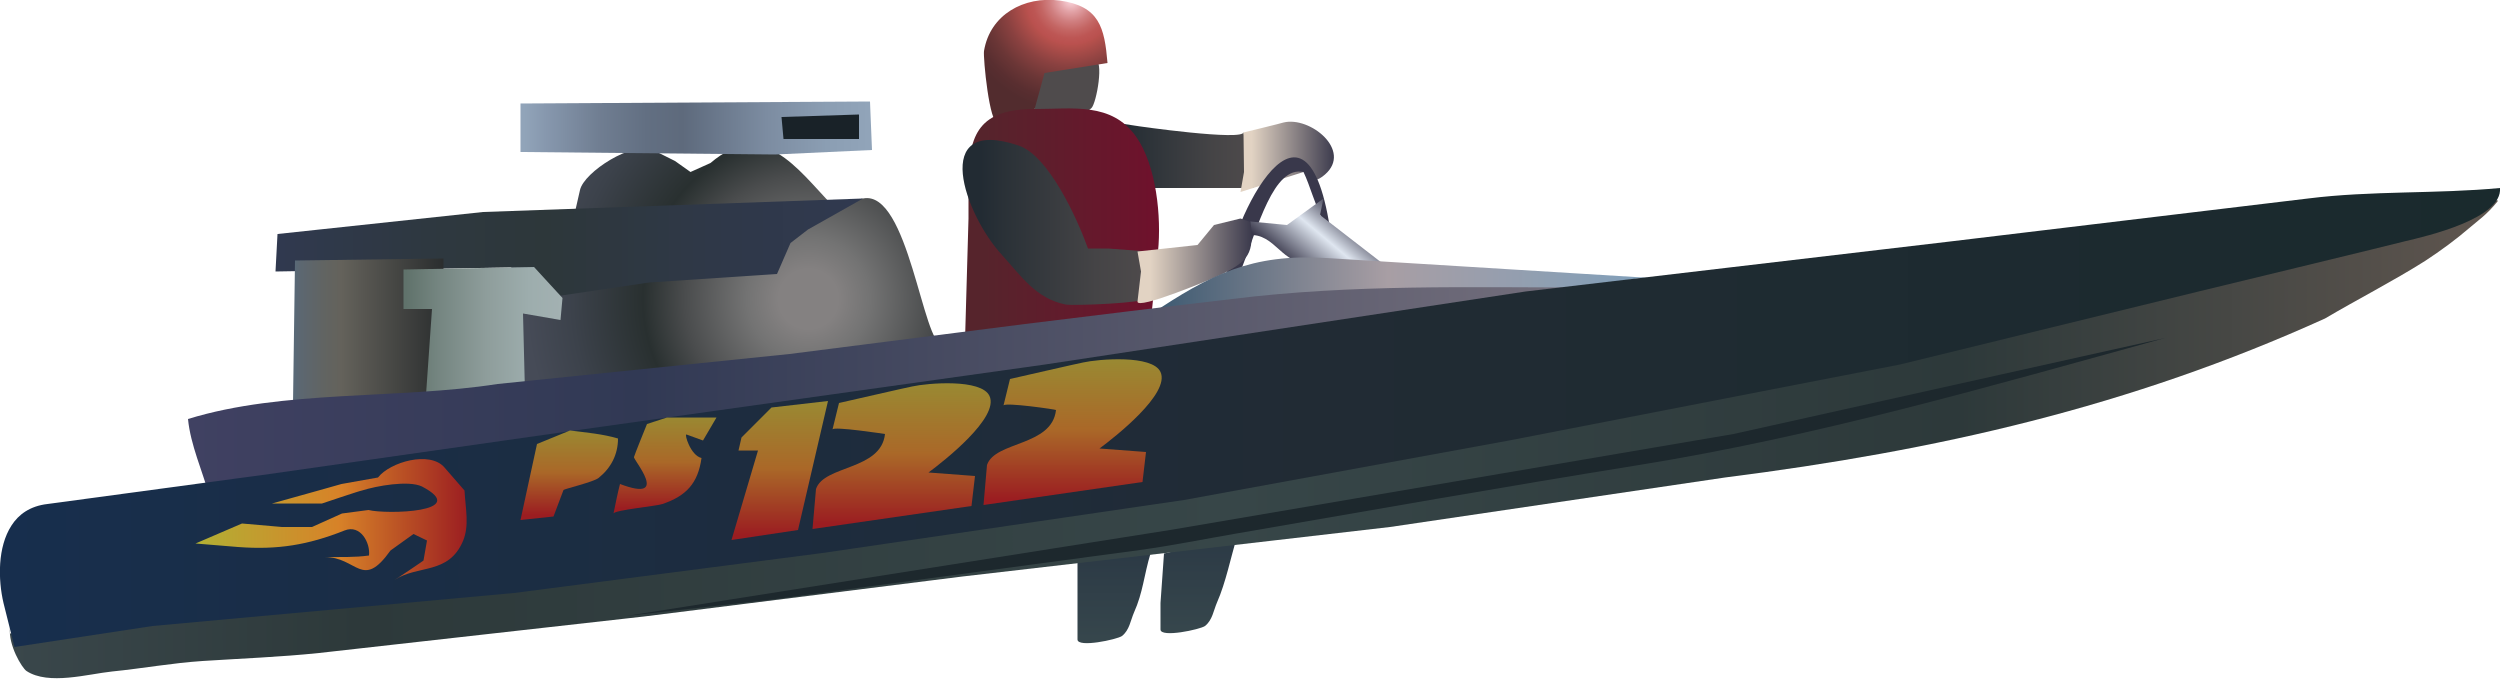 
        <svg xmlns:rdf="http://www.w3.org/1999/02/22-rdf-syntax-ns#" xmlns="http://www.w3.org/2000/svg" xmlns:cc="http://creativecommons.org/ns#" xmlns:xlink="http://www.w3.org/1999/xlink" xmlns:dc="http://purl.org/dc/elements/1.1/" x="0px" y="0px" width="500" height="136" viewBox="0 0 500 136" xml:space="preserve">
            <title>Racing speedboat</title>
            <desc xmlns:ian_image_library="https://ian.umces.edu/media-library/">
                <ian_image_library:title>Racing speedboat</ian_image_library:title>
                <ian_image_library:descr>Illustration of racing speedboat</ian_image_library:descr>
                <ian_image_library:scene>
                    <ian_image_library:contains>recreation, outdoors, water, racing, speedboat</ian_image_library:contains>
                    <ian_image_library:when>2009-04-10</ian_image_library:when>
                </ian_image_library:scene>
            </desc>
            
<g id="ian_symbols_f3c85e89e3efdb34196f2a374b91586c">
		<radialGradient id="ian_symbols_00e80795800668e4d990c4d93a730e05" cx="1034.262" cy="-2348.851" r="314.167" gradientTransform="matrix(0.199 0 0 0.199 -44.143 527.226)" gradientUnits="userSpaceOnUse">
		<stop  offset="9.550000e-02" style="stop-color:#848181"/>
		<stop  offset="0.197" style="stop-color:#737373"/>
		<stop  offset="0.397" style="stop-color:#4A4C4D"/>
		<stop  offset="0.528" style="stop-color:#293030"/>
		<stop  offset="0.754" style="stop-color:#3C424B"/>
		<stop  offset="0.904" style="stop-color:#464B57"/>
	</radialGradient>
	<path fill="url(#ian_symbols_00e80795800668e4d990c4d93a730e05)" d="M114.7,43.7L116,38c0.8-3.6,10.6-9.9,14.6-8l4.4,2.2l3.1,2.2l4-1.8c10.5-9,17.3,1.1,24.3,8.4
		c0,0,6-1.3,6.2-1.3c9.1-1.9,12,29.6,15.9,29.2l-88.9,9.7l2.7-25.6L114.7,43.7L114.7,43.7z"/>
		<linearGradient id="ian_symbols_dfccc191b795bc74f924d88d4e792bf8" gradientUnits="userSpaceOnUse" x1="746.876" y1="-2526.927" x2="1101.01" y2="-2526.927" gradientTransform="matrix(0.199 0 0 0.199 -44.143 527.226)">
		<stop  offset="5.600000e-03" style="stop-color:#91A4B9"/>
		<stop  offset="6.450000e-02" style="stop-color:#8798AE"/>
		<stop  offset="0.217" style="stop-color:#707E92"/>
		<stop  offset="0.352" style="stop-color:#626F82"/>
		<stop  offset="0.455" style="stop-color:#5E6A7C"/>
		<stop  offset="0.492" style="stop-color:#626F82"/>
		<stop  offset="0.692" style="stop-color:#7C8CA1"/>
		<stop  offset="0.863" style="stop-color:#8B9EB3"/>
		<stop  offset="0.983" style="stop-color:#91A4B9"/>
	</linearGradient>
	<polygon fill="url(#ian_symbols_dfccc191b795bc74f924d88d4e792bf8)" points="104.1,30.4 104.1,20.7 174,20.3 174.4,30 155,30.9 	"/>
		<linearGradient id="ian_symbols_9184a065f380b4e4b1cde7e9d6802f59" gradientUnits="userSpaceOnUse" x1="500.04" y1="-2406.783" x2="1091.943" y2="-2406.783" gradientTransform="matrix(0.199 0 0 0.199 -44.143 527.226)">
		<stop  offset="5.600000e-03" style="stop-color:#30394F"/>
		<stop  offset="0.253" style="stop-color:#2E3840"/>
		<stop  offset="0.455" style="stop-color:#2D373A"/>
		<stop  offset="0.737" style="stop-color:#2F3848"/>
		<stop  offset="0.983" style="stop-color:#30394F"/>
	</linearGradient>
	<polygon fill="url(#ian_symbols_9184a065f380b4e4b1cde7e9d6802f59)" points="55.1,54.3 55.5,46.8 96.6,42.4 172.6,39.7 161.6,45.9 158.1,48.6 155.4,54.8 129.8,56.5 
		111.6,59.2 106.8,53.4 	"/>
		<linearGradient id="ian_symbols_5800759c71fa45b4655e9a3a8b0a67be" gradientUnits="userSpaceOnUse" x1="517.671" y1="-2322.154" x2="669.092" y2="-2322.154" gradientTransform="matrix(0.199 0 0 0.199 -44.143 527.226)">
		<stop  offset="5.600000e-03" style="stop-color:#596977"/>
		<stop  offset="3.950000e-02" style="stop-color:#5C6771"/>
		<stop  offset="0.193" style="stop-color:#616462"/>
		<stop  offset="0.309" style="stop-color:#64625B"/>
		<stop  offset="0.983" style="stop-color:#2B2E2F"/>
	</linearGradient>
	<polygon fill="url(#ian_symbols_5800759c71fa45b4655e9a3a8b0a67be)" points="58.6,80.8 59,52.1 88.7,51.7 88.7,78.6 	"/>
	<path fill="none" d="M80.3,60.5c0,7.1-5.6,12.8-12.6,12.8c-7,0-12.6-5.7-12.6-12.8s5.6-12.8,12.6-12.8
		C74.6,47.7,80.3,53.4,80.3,60.5z"/>
	<path fill="none" d="M81.6,60.5c0,7.1-5.6,12.8-12.6,12.8s-12.6-5.7-12.6-12.8S62,47.7,69,47.7C75.9,47.7,81.6,53.4,81.6,60.5z"/>
		<linearGradient id="ian_symbols_3d45d107c68f62a48554bb980a07eba1" gradientUnits="userSpaceOnUse" x1="628.999" y1="-2318.879" x2="789.191" y2="-2318.879" gradientTransform="matrix(0.199 0 0 0.199 -44.143 527.226)">
		<stop  offset="5.600000e-03" style="stop-color:#60726B"/>
		<stop  offset="0.203" style="stop-color:#748580"/>
		<stop  offset="0.508" style="stop-color:#8E9D9B"/>
		<stop  offset="0.778" style="stop-color:#9DADAD"/>
		<stop  offset="0.983" style="stop-color:#A3B1B2"/>
	</linearGradient>
	<polygon fill="url(#ian_symbols_3d45d107c68f62a48554bb980a07eba1)" points="105,78.6 104.6,62.7 112.1,64 112.5,59.6 106.8,53.4 80.7,53.9 80.7,61.8 86.4,61.8 
		85.1,80.4 	"/>
		<linearGradient id="ian_symbols_1eb30abaf06d2464494b90cdd7c725d5" gradientUnits="userSpaceOnUse" x1="1430.209" y1="-2017.981" x2="1430.209" y2="-2115.142" gradientTransform="matrix(0.199 0 0 0.199 -44.143 527.226)">
		<stop  offset="0" style="stop-color:#36464C"/>
		<stop  offset="1" style="stop-color:#2B3945"/>
	</linearGradient>
	<path fill="url(#ian_symbols_1eb30abaf06d2464494b90cdd7c725d5)" d="M232.8,110.7l-0.7,9.9v5.3c0,1.7,7.9,0,8.9-0.7c1.5-1.2,1.7-3.1,2.4-4.7c1.8-4.1,2.7-8.9,4-13.1
		L232.8,110.7L232.8,110.7z"/>
		<linearGradient id="ian_symbols_3f357b079afb6f0479add7accfaba183" gradientUnits="userSpaceOnUse" x1="1344.824" y1="-2007.906" x2="1344.824" y2="-2098.357" gradientTransform="matrix(0.199 0 0 0.199 -44.143 527.226)">
		<stop  offset="0" style="stop-color:#36464C"/>
		<stop  offset="1" style="stop-color:#2B3945"/>
	</linearGradient>
	<path fill="url(#ian_symbols_3f357b079afb6f0479add7accfaba183)" d="M215.5,112v15.9c0,1.7,7.9,0,8.9-0.7c1.5-1.2,1.7-3.1,2.4-4.7c1.8-4,2-7.5,3.3-11.8L215.5,112
		L215.5,112z"/>
		<linearGradient id="ian_symbols_3a18ae9652df37b4fddd99dfaa28d986" gradientUnits="userSpaceOnUse" x1="232.354" y1="-2213.412" x2="2739.016" y2="-2213.412" gradientTransform="matrix(0.199 0 0 0.199 -44.143 527.226)">
		<stop  offset="0" style="stop-color:#3A474B"/>
		<stop  offset="0.14" style="stop-color:#2D393A"/>
		<stop  offset="0.489" style="stop-color:#374648"/>
		<stop  offset="0.781" style="stop-color:#2D393A"/>
		<stop  offset="1" style="stop-color:#60564F"/>
	</linearGradient>
	<path fill="url(#ian_symbols_3a18ae9652df37b4fddd99dfaa28d986)" d="M2,125.5c-0.4,3.5,2.4,8.1,3.3,8.7c4.4,2.9,12.3,0.6,17.1,0.1c6-0.6,12-1.7,18.1-2.1
		c7.7-0.5,15.6-0.8,23.3-1.6l65-7.3l63.7-8l85.5-9.9l67-9.9c42.5-5.4,80.9-14.1,120-31.8c6.6-3.9,13.5-7.4,20-11.5
		c3.2-2.1,6.2-4.3,9.1-6.8c1.5-1.3,3.2-2.4,5.4-5.1c2.2-2.6-53,14.8-53,14.8L376,71.6l-69,13.3l-56.4,9.9L171,108.1l-62.3,8
		l-52.4,4.6c0,0-52.7,5.8-54.3,6C2,126.6,2,125.5,2,125.5L2,125.5z"/>
	<polygon fill="#192228" points="156.3,23.4 156.7,27.8 171.8,27.8 171.8,22.9 	"/>
	<g>
			<linearGradient id="ian_symbols_631b302050a836f4c5f7efec5ca33e33" gradientUnits="userSpaceOnUse" x1="1338.257" y1="-2499.977" x2="1485.241" y2="-2499.977" gradientTransform="matrix(0.199 0 0 0.199 -44.143 527.226)">
			<stop  offset="8.430000e-02" style="stop-color:#222B33"/>
			<stop  offset="0.205" style="stop-color:#2A3137"/>
			<stop  offset="0.694" style="stop-color:#454446"/>
			<stop  offset="0.983" style="stop-color:#4F4B4C"/>
		</linearGradient>
		<path fill="url(#ian_symbols_631b302050a836f4c5f7efec5ca33e33)" d="M226.8,25.1c0.4,0.1,22.2,3.2,21.9,1.3l0.7,4.6l1.3,6.6h-7.3h-12.6l-4.6-8.6l-4.6-4.7L226.8,25.1
			L226.8,25.1z"/>
			<linearGradient id="ian_symbols_225b8c2bfa30e8f445f574599fa604fc" gradientUnits="userSpaceOnUse" x1="1471.841" y1="-2497.861" x2="1566.216" y2="-2497.861" gradientTransform="matrix(0.199 0 0 0.199 -44.143 527.226)">
			<stop  offset="8.430000e-02" style="stop-color:#E2D3C3"/>
			<stop  offset="0.983" style="stop-color:#39384B"/>
		</linearGradient>
		<path fill="url(#ian_symbols_225b8c2bfa30e8f445f574599fa604fc)" d="M248.7,26.5c0,0,7.8-1.9,8-2c5.3-1.3,13.8,5.6,8.3,10.4c-3.2,2.8-3.3-0.8-4.3-0.5l-12.6,4l0.7-4
			L248.7,26.5L248.7,26.5z"/>
		<path fill="#39384B" d="M245.4,55.6c0.6-1.2,2.2-0.2,2.7-1.3c3.5-8.9,6.6-21.2,12.6-19.9c1.3,2.7,2.3,6.6,4,10
			c0.7,1.5,1.2,1,1.3,1.3C260.8,12,244.7,47.7,245.4,55.6"/>
			<linearGradient id="ian_symbols_e0828578997370c411a3465e32b585ec" gradientUnits="userSpaceOnUse" x1="1522.813" y1="-2370.224" x2="1578.428" y2="-2436.494" gradientTransform="matrix(0.199 0 0 0.199 -44.143 527.226)">
			<stop  offset="8.430000e-02" style="stop-color:#39384B"/>
			<stop  offset="0.579" style="stop-color:#DFE6F0"/>
			<stop  offset="0.983" style="stop-color:#39384B"/>
		</linearGradient>
		<path fill="url(#ian_symbols_e0828578997370c411a3465e32b585ec)" d="M247.4,47.7c6.5-2.9,8.3,4.2,12.6,4.6l18.6,2L264,43l0.7-3.3l-7.3,5.3l-7.3-0.7
			C250,44.4,247.4,47.7,247.4,47.7L247.4,47.7z"/>
		<path fill="#4F4B4C" d="M206.9,21.8l-0.7-5.3l0.7-4l6-0.7h6c2,0,0.4,8.8-0.6,9.8C215.2,24.6,210.4,22.6,206.9,21.8L206.9,21.8z"/>
			<radialGradient id="ian_symbols_98719ac567d866c4a59b169d9769c785" cx="1298.174" cy="-2649.499" r="114.028" gradientTransform="matrix(0.199 0 0 0.199 -44.143 527.226)" gradientUnits="userSpaceOnUse">
			<stop  offset="5.600000e-03" style="stop-color:#FBD6DD"/>
			<stop  offset="1.720000e-02" style="stop-color:#F8D0D7"/>
			<stop  offset="0.106" style="stop-color:#E2A2A6"/>
			<stop  offset="0.19" style="stop-color:#D07F80"/>
			<stop  offset="0.268" style="stop-color:#C46664"/>
			<stop  offset="0.336" style="stop-color:#BD5654"/>
			<stop  offset="0.388" style="stop-color:#BA514F"/>
			<stop  offset="0.408" style="stop-color:#B5504C"/>
			<stop  offset="0.587" style="stop-color:#8A4140"/>
			<stop  offset="0.749" style="stop-color:#6B3636"/>
			<stop  offset="0.886" style="stop-color:#592E30"/>
			<stop  offset="0.983" style="stop-color:#522C2E"/>
		</radialGradient>
		<path fill="url(#ian_symbols_98719ac567d866c4a59b169d9769c785)" d="M199.6,24.5c-1.7,0.6-3-13-2.8-14.3c1.2-7.3,8-11,15.1-10.1c8,1.1,9,5.4,9.6,12.5l-12.6,2l-2,7.3
			C206.9,21.8,199.7,24.4,199.6,24.5L199.6,24.5z"/>
			<linearGradient id="ian_symbols_a6998e5dec4ff734a50d73b7e50683ce" gradientUnits="userSpaceOnUse" x1="1194.707" y1="-2429.494" x2="1389.552" y2="-2429.494" gradientTransform="matrix(0.199 0 0 0.199 -44.143 527.226)">
			<stop  offset="8.430000e-02" style="stop-color:#56242C"/>
			<stop  offset="0.809" style="stop-color:#6A152C"/>
			<stop  offset="0.983" style="stop-color:#6F112C"/>
		</linearGradient>
		<path fill="url(#ian_symbols_a6998e5dec4ff734a50d73b7e50683ce)" d="M193,68.2l0.7-24.5v-7.3c0-9.7,2.2-14.6,13.3-14.6c7.5,0,15.3-1.4,20.2,5.5
			c4.1,5.8,5.1,16.1,4.4,23l-1.3,12.6L193,68.2L193,68.2z"/>
			<linearGradient id="ian_symbols_70d14c29022f7f74354dc1cc01fb3199" gradientUnits="userSpaceOnUse" x1="1191.691" y1="-2431.801" x2="1381.566" y2="-2431.801" gradientTransform="matrix(0.199 0 0 0.199 -44.143 527.226)">
			<stop  offset="8.430000e-02" style="stop-color:#222B33"/>
			<stop  offset="0.205" style="stop-color:#2A3137"/>
			<stop  offset="0.694" style="stop-color:#454446"/>
			<stop  offset="0.983" style="stop-color:#4F4B4C"/>
		</linearGradient>
		<path fill="url(#ian_symbols_70d14c29022f7f74354dc1cc01fb3199)" d="M229.5,50.3l0.7,4l-0.7,5.3c-0.1,1-14.9,1.6-16.4,1.3c-5.9-1.2-8.8-5.6-12.7-9.9
			c-7.4-8-14.6-27.9,3.3-21.9c6,2,11.7,14.5,13.9,20.6h4L229.5,50.3L229.5,50.3z"/>
			<linearGradient id="ian_symbols_c6f021fc5b0672642d5a6c21faea6e79" gradientUnits="userSpaceOnUse" x1="1368.302" y1="-2393.137" x2="1483.047" y2="-2393.137" gradientTransform="matrix(0.199 0 0 0.199 -44.143 527.226)">
			<stop  offset="8.430000e-02" style="stop-color:#E2D3C3"/>
			<stop  offset="0.983" style="stop-color:#39384B"/>
		</linearGradient>
		<path fill="url(#ian_symbols_c6f021fc5b0672642d5a6c21faea6e79)" d="M227.5,50.3l0.7,4c0,0-0.7,5.9-0.7,6c-0.2,1.8,15.1-4.6,16.6-5.3c5.6-2.8,6.8-4.3,6-10.6l-2-0.7
			l-5.3,1.3l-3.3,4L227.5,50.3L227.5,50.3z"/>
			<linearGradient id="ian_symbols_a3e75820105e8b540d0e80eb41eb918e" gradientUnits="userSpaceOnUse" x1="1381.598" y1="-2367.794" x2="1885.849" y2="-2367.794" gradientTransform="matrix(0.199 0 0 0.199 -44.143 527.226)">
			<stop  offset="0" style="stop-color:#3C5971"/>
			<stop  offset="0.466" style="stop-color:#A89EA4"/>
			<stop  offset="1" style="stop-color:#7E9FBB"/>
		</linearGradient>
		<path fill="url(#ian_symbols_a3e75820105e8b540d0e80eb41eb918e)" d="M330.2,55.6c0,0-64.9-4-65-4c-14.8-0.9-23.2,3.3-35.1,11.3l39.8-2.6c12.5-0.2,25,2,37.4,0.8
			C314.5,60.3,323.5,55.2,330.2,55.6L330.2,55.6z"/>
		<g>
				<linearGradient id="ian_symbols_5035620fefdb5b94810161aafd6aae69" gradientUnits="userSpaceOnUse" x1="411.884" y1="-2261.127" x2="1826.407" y2="-2261.127" gradientTransform="matrix(0.199 0 0 0.199 -44.143 527.226)">
				<stop  offset="0" style="stop-color:#404162"/>
				<stop  offset="0.32" style="stop-color:#313954"/>
				<stop  offset="1" style="stop-color:#75707D"/>
			</linearGradient>
			<path fill="url(#ian_symbols_5035620fefdb5b94810161aafd6aae69)" d="M37.6,83.8c19.1-5.9,42-3.9,61.9-7l58.4-6l47.1-6c13.8-1.7,27.6-3.4,41.4-5
				c24.2-3,47.7-2.3,72-2.3c-36,6-72.1,11.9-108.1,17.9L106.2,90.7l-64.3,8.6C40.5,94.2,38.1,89,37.6,83.8L37.6,83.8z"/>
				<linearGradient id="ian_symbols_56bee031a6b9ce24692b61c1b29be519" gradientUnits="userSpaceOnUse" x1="222.382" y1="-2235.258" x2="2741.274" y2="-2235.258" gradientTransform="matrix(0.199 0 0 0.199 -44.143 527.226)">
				<stop  offset="0" style="stop-color:#172E4D"/>
				<stop  offset="0.522" style="stop-color:#212B34"/>
				<stop  offset="1" style="stop-color:#1A2A2D"/>
			</linearGradient>
			<path fill="url(#ian_symbols_56bee031a6b9ce24692b61c1b29be519)" d="M2.3,105.1c-2.8,4.3-2.7,10.8-1.6,15.5l2.2,8.8l27.6-4.2l72.3-6.6l61.7-8l72.3-10.6l65-11.9
				L380,72.9l59.7-14.6c0,0,40.1-9.7,41.1-10c4.7-1.1,19.7-4.6,19.2-10.7c-12.7,1.2-25.7,0.5-38.4,2.1L390,48.3l-84.9,10L209,72.9
				l-94.8,13.3l-60.3,8.6c0,0-43,5.8-44.4,6C6,101.2,3.7,102.9,2.3,105.1L2.3,105.1z"/>
			<path fill="#1D282D" d="M433,67.6c-35.2,9.7-69.6,19.7-105.8,25.5c-26.7,4.3-53.3,9-79.9,13.6c-6.4,1.1-12.8,2.4-19.3,3.3
				l-73.6,9.9l-29.2,3.3L234,106l112.7-19.2L433,67.6L433,67.6z"/>
		</g>
	</g>
	<g>
			<linearGradient id="ian_symbols_0d96ec62d8992b94693b1ea22102b33b" gradientUnits="userSpaceOnUse" x1="419.44" y1="-2132.456" x2="692.606" y2="-2132.456" gradientTransform="matrix(0.199 0 0 0.199 -44.143 527.226)">
			<stop  offset="0" style="stop-color:#B2B034"/>
			<stop  offset="0.522" style="stop-color:#D78228"/>
			<stop  offset="1" style="stop-color:#9B1D21"/>
		</linearGradient>
		<path fill="url(#ian_symbols_0d96ec62d8992b94693b1ea22102b33b)" d="M78.9,116c4.7-3.1,10.8-1,13.7-7.8c1.3-3.1,0.5-6.5,0.3-10.1l-4-4.6c-2.9-3.4-10.9-1.1-13.3,2
			l-7.3,1.3l-4.6,1.3l-9.3,2.6h10c0,0,7.7-2.6,8-2.6c2.8-0.9,9.3-2.1,12-0.8c9.9,5.2-7.2,5.6-10.7,4.7l-5.3,0.7l-6,2.7h-6l-8-0.7
			l-9.3,4c0,0,7.5,0.6,8.5,0.7c7.9,0.6,14-0.4,21.3-3.3c3.2-1.3,5.2,2.5,4.9,5c-2.8,0.4-5.9,0.3-8.9,0.3c6.6,0,7.5,6.7,13.2-1.3
			l4.6-3.3l2.7,1.3l-0.7,4C84.9,112,79,116,78.9,116L78.9,116z"/>
			<linearGradient id="ian_symbols_15a243250b53e1d41d081fa2b2a06e06" gradientUnits="userSpaceOnUse" x1="795.991" y1="-2221.918" x2="795.991" y2="-2131.747" gradientTransform="matrix(0.199 0 0 0.199 -44.143 527.226)">
			<stop  offset="0" style="stop-color:#988C33"/>
			<stop  offset="0.522" style="stop-color:#AA6828"/>
			<stop  offset="1" style="stop-color:#9B1D21"/>
		</linearGradient>
		<path fill="url(#ian_symbols_15a243250b53e1d41d081fa2b2a06e06)" d="M104.1,104l6.6-0.7l2-5.3c0.1-0.2,6-1.6,7-2.4c2.5-2,3.9-4.7,3.9-7.9c-3-0.9-6.4-1.2-9.6-1.6
			l-6.6,2.7L104.1,104L104.1,104z"/>
			<linearGradient id="ian_symbols_536af0b436c6cf64d18bdd61bf71305b" gradientUnits="userSpaceOnUse" x1="892.459" y1="-2235.257" x2="892.459" y2="-2138.538" gradientTransform="matrix(0.199 0 0 0.199 -44.143 527.226)">
			<stop  offset="0" style="stop-color:#988C33"/>
			<stop  offset="0.522" style="stop-color:#AA6828"/>
			<stop  offset="1" style="stop-color:#9B1D21"/>
		</linearGradient>
		<path fill="url(#ian_symbols_536af0b436c6cf64d18bdd61bf71305b)" d="M124,96.8c-0.5,1.9-0.9,4-1.3,5.9c0.2-0.7,8.8-1.5,9.8-1.9c4.7-1.6,7.1-4.1,7.8-9.2
			c-2.2-0.5-3.5-4.9-3-4.7c0.3,0.1,3.3,1.2,3.3,1.2l2.7-4.6h-9.9l-4,1.3c0,0-2.6,6.4-2.6,6.6C126.5,91.8,134.3,100.7,124,96.8
			L124,96.8z"/>
			<linearGradient id="ian_symbols_bf1e47ab536ec27435c5635f0b262644" gradientUnits="userSpaceOnUse" x1="1008.069" y1="-2251.881" x2="1008.069" y2="-2111.593" gradientTransform="matrix(0.199 0 0 0.199 -44.143 527.226)">
			<stop  offset="0" style="stop-color:#988C33"/>
			<stop  offset="0.522" style="stop-color:#AA6828"/>
			<stop  offset="1" style="stop-color:#9B1D21"/>
		</linearGradient>
		<polygon fill="url(#ian_symbols_bf1e47ab536ec27435c5635f0b262644)" points="148.3,87.5 154.3,81.5 165.6,80.2 159.6,106 146.3,108 151.6,90.1 147.7,90.1 		"/>
			<linearGradient id="ian_symbols_a3e2a1a059af45e45d304b2bbe3cdf95" gradientUnits="userSpaceOnUse" x1="1130.831" y1="-2269.756" x2="1130.831" y2="-2122.922" gradientTransform="matrix(0.199 0 0 0.199 -44.143 527.226)">
			<stop  offset="0" style="stop-color:#988C33"/>
			<stop  offset="0.522" style="stop-color:#AA6828"/>
			<stop  offset="1" style="stop-color:#9B1D21"/>
		</linearGradient>
		<path fill="url(#ian_symbols_a3e2a1a059af45e45d304b2bbe3cdf95)" d="M166.5,85.9l1.3-5.3c0,0,14.4-3.3,14.6-3.3c3.1-0.7,13.9-1.6,15.5,1.9c2,4.3-9.1,13-12.2,15.3
			l9.3,0.7l-0.7,6l-31.8,4.6l0.7-8c1.6-4.8,13-3.7,13.8-11C177,86.8,166.6,85.2,166.5,85.9L166.5,85.9z"/>
			<linearGradient id="ian_symbols_a213136520dc8654c5179f111b138cbd" gradientUnits="userSpaceOnUse" x1="1303.112" y1="-2294.26" x2="1303.112" y2="-2147.425" gradientTransform="matrix(0.199 0 0 0.199 -44.143 527.226)">
			<stop  offset="0" style="stop-color:#988C33"/>
			<stop  offset="0.522" style="stop-color:#AA6828"/>
			<stop  offset="1" style="stop-color:#9B1D21"/>
		</linearGradient>
		<path fill="url(#ian_symbols_a213136520dc8654c5179f111b138cbd)" d="M200.7,81.1l1.3-5.3c0,0,14.4-3.3,14.6-3.3c3.1-0.7,13.9-1.6,15.5,1.9c2,4.3-9.1,13-12.2,15.3
			l9.3,0.7l-0.7,6l-31.8,4.6l0.7-8c1.6-4.8,13-3.7,13.8-11C211.2,81.9,200.9,80.4,200.7,81.1L200.7,81.1z"/>
	</g>
</g>
</svg>
